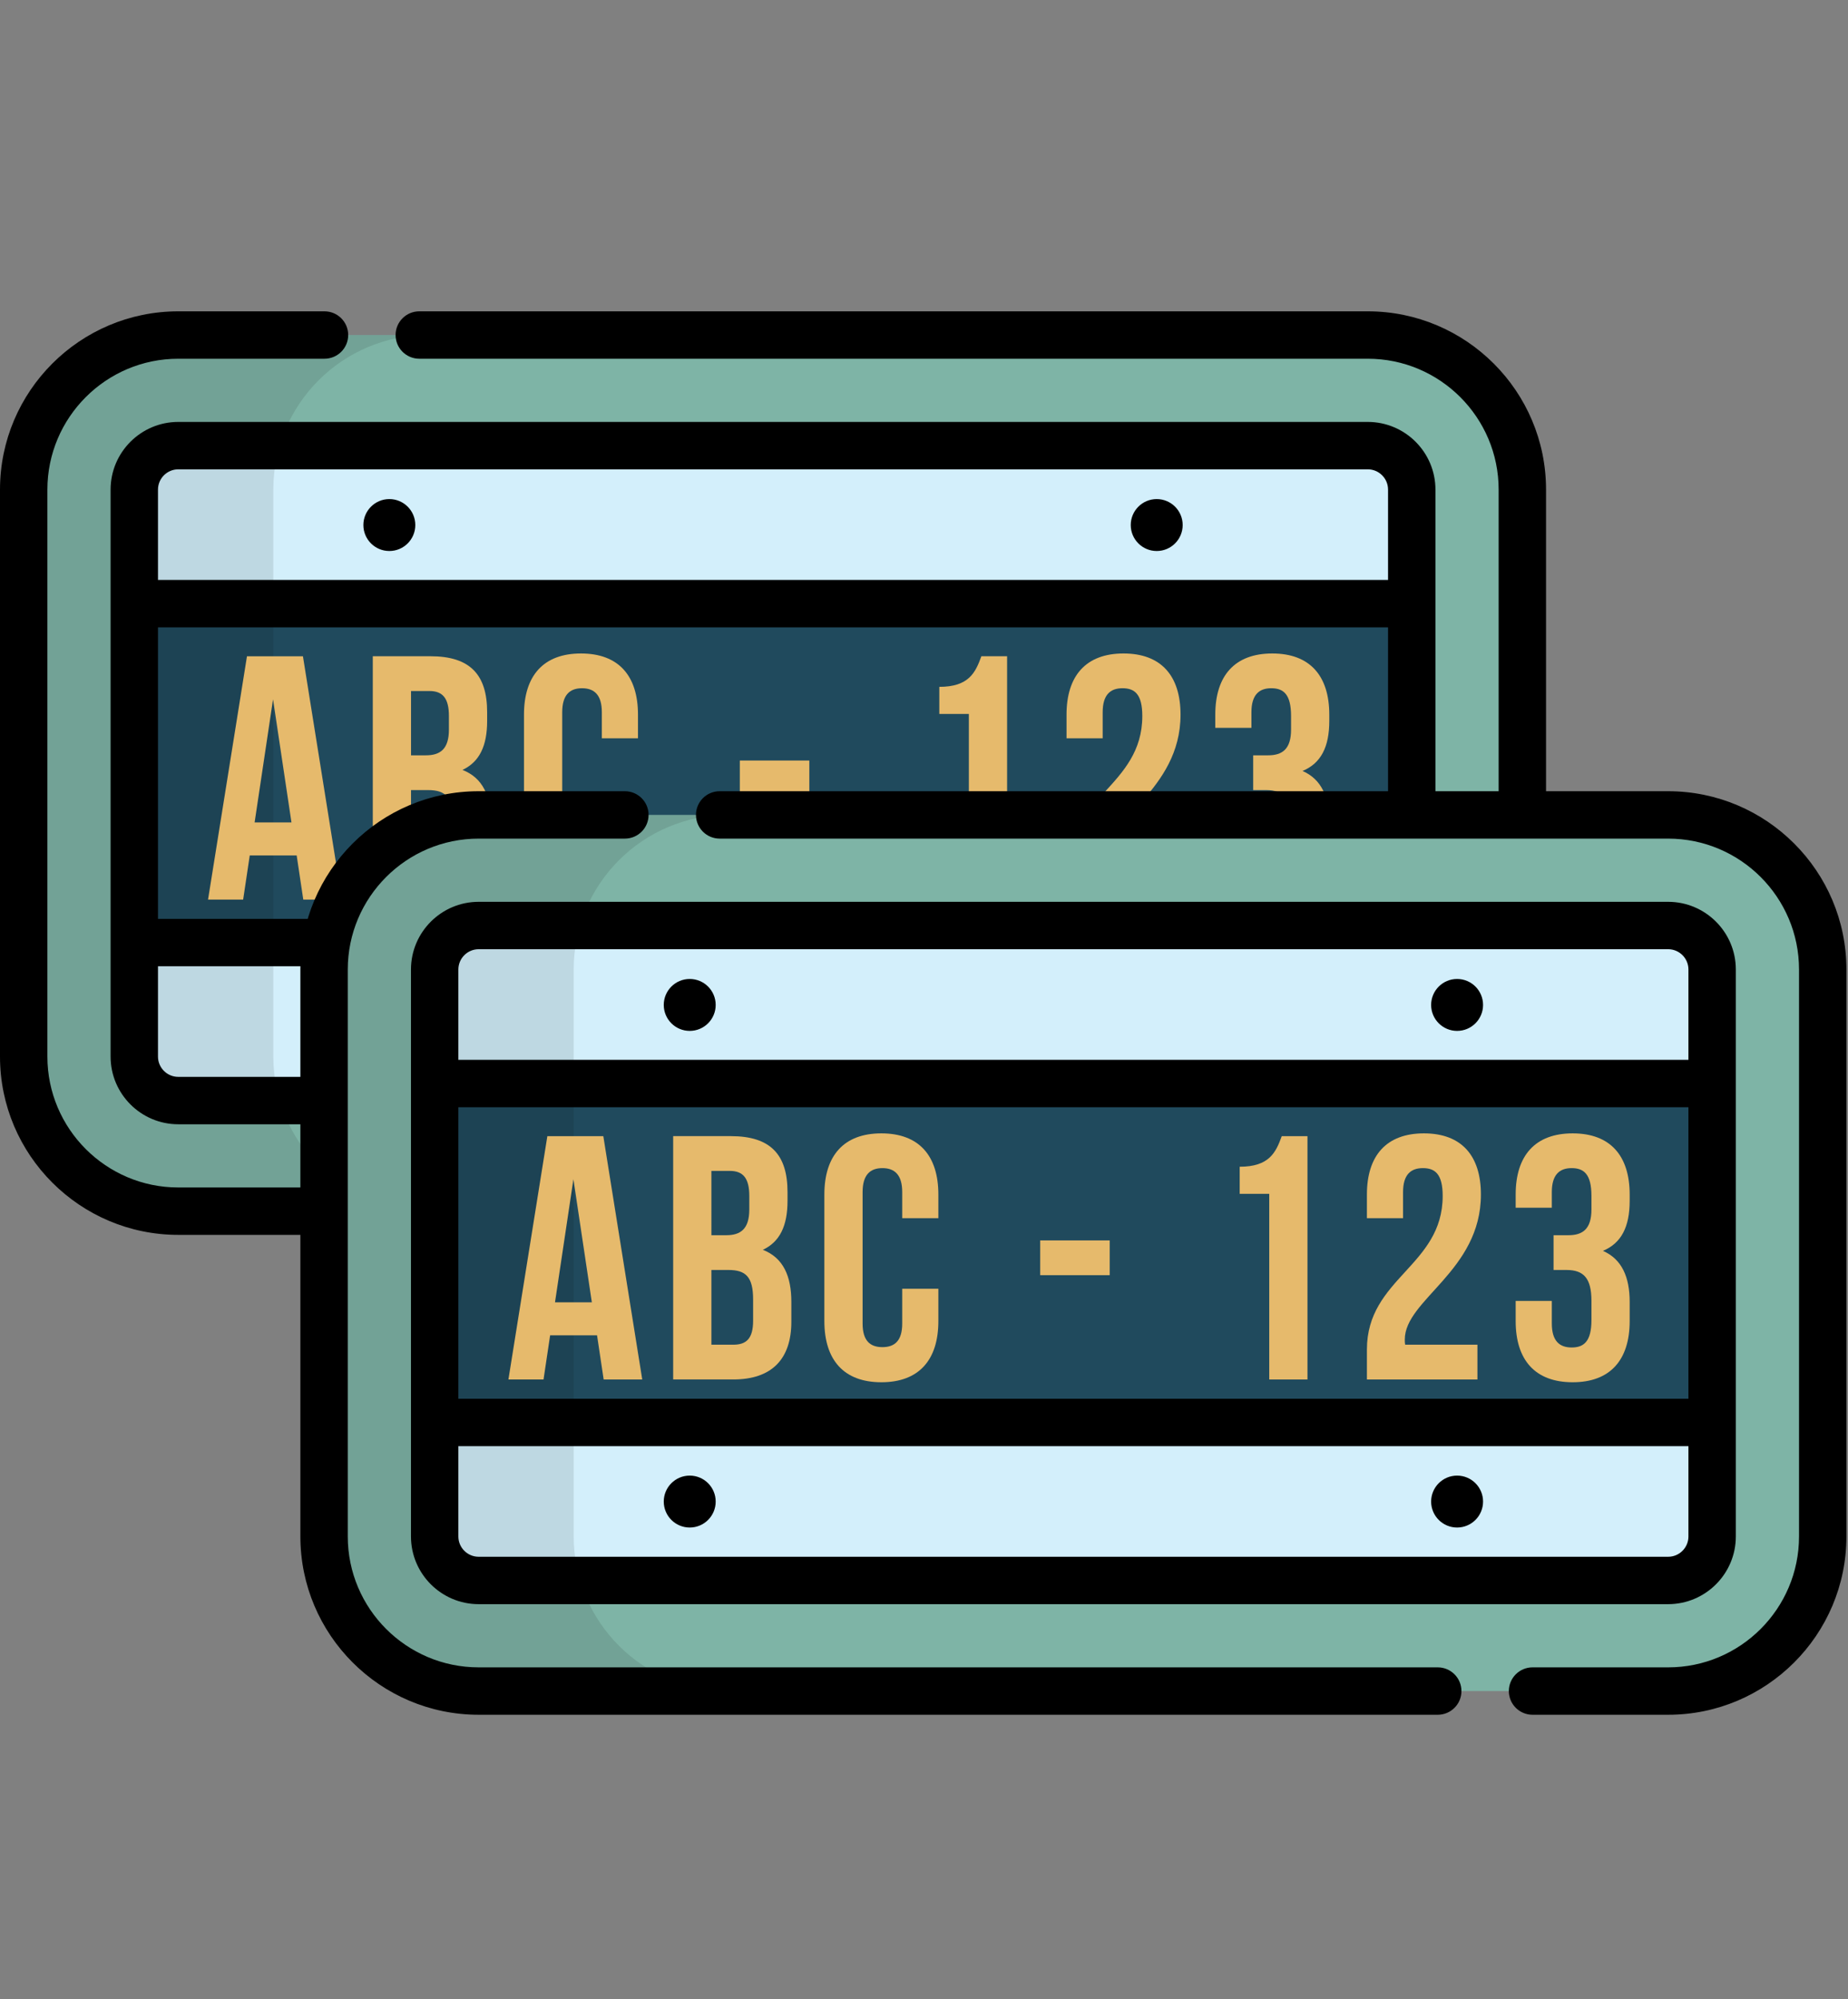 <svg width="612" height="662" viewBox="0 0 612 662" fill="none" xmlns="http://www.w3.org/2000/svg">
<rect x="0" y="0" width="612" height="662" fill="#808080" stroke="none"/>
<path d="M452.962 110.939H59.038C30.766 110.939 7.848 133.857 7.848 162.129V349.872C7.848 378.144 30.766 401.062 59.038 401.062H452.962C481.234 401.062 504.152 378.144 504.152 349.872V162.129C504.152 133.857 481.233 110.939 452.962 110.939Z" fill="#7EB4A6"/>
<path d="M59.038 364.437C51.007 364.437 44.472 357.903 44.472 349.871V162.129C44.472 154.098 51.007 147.563 59.038 147.563H452.963C460.994 147.563 467.528 154.098 467.528 162.129V349.871C467.528 357.903 460.994 364.437 452.963 364.437H59.038Z" fill="#204A5D"/>
<path d="M452.962 147.563H59.038C51.007 147.563 44.472 154.098 44.472 162.129V199.883H467.527V162.129C467.527 154.098 460.993 147.563 452.962 147.563Z" fill="#D3EFFB"/>
<path d="M44.472 312.118V349.872C44.472 357.904 51.007 364.438 59.038 364.438H452.963C460.994 364.438 467.528 357.904 467.528 349.872V312.118H44.472Z" fill="#D3EFFB"/>
<path opacity="0.1" d="M90.514 349.872V162.129C90.514 133.857 113.432 110.939 141.704 110.939H59.038C30.766 110.939 7.848 133.857 7.848 162.129V349.872C7.848 378.144 30.766 401.062 59.038 401.062H141.704C113.432 401.061 90.514 378.143 90.514 349.872Z" fill="black"/>
<path d="M59.038 408.909H376.661C380.995 408.909 384.509 405.396 384.509 401.061C384.509 396.726 380.995 393.213 376.661 393.213H59.038C35.139 393.213 15.696 373.771 15.696 349.872V162.129C15.696 138.23 35.139 118.787 59.038 118.787H107.463C111.797 118.787 115.311 115.274 115.311 110.939C115.311 106.604 111.797 103.091 107.463 103.091H59.038C26.484 103.091 0 129.575 0 162.129V349.872C0 382.426 26.484 408.909 59.038 408.909Z" fill="black"/>
<path d="M452.962 103.091H138.855C134.521 103.091 131.007 106.604 131.007 110.939C131.007 115.274 134.521 118.787 138.855 118.787H452.962C476.861 118.787 496.304 138.23 496.304 162.129V349.872C496.304 373.771 476.861 393.213 452.962 393.213H408.053C403.719 393.213 400.205 396.726 400.205 401.061C400.205 405.396 403.719 408.909 408.053 408.909H452.962C485.516 408.909 512 382.425 512 349.872V162.129C512 129.575 485.516 103.091 452.962 103.091Z" fill="black"/>
<path d="M36.624 162.129V349.871C36.624 362.23 46.679 372.285 59.038 372.285H452.963C465.322 372.285 475.376 362.23 475.376 349.871V162.129C475.376 149.77 465.322 139.715 452.963 139.715H59.038C46.679 139.715 36.624 149.771 36.624 162.129ZM459.679 349.871C459.679 353.575 456.666 356.589 452.962 356.589H59.038C55.334 356.589 52.32 353.575 52.32 349.871V319.965H459.679V349.871ZM459.679 304.269H52.32V207.731H459.679V304.269ZM459.679 162.129V192.035H52.32V162.129C52.32 158.425 55.334 155.411 59.038 155.411H452.963C456.666 155.411 459.679 158.425 459.679 162.129Z" fill="black"/>
<path d="M82.711 283.265H98.25L100.437 297.883H113.214L100.322 217.31H81.79L68.898 297.883H80.524L82.711 283.265ZM90.423 231.582L96.524 272.329H84.322L90.423 231.582Z" fill="#E6BA6C"/>
<path d="M162.593 278.774V272.212C162.593 263.694 159.946 257.594 153.154 254.946C158.794 252.299 161.326 247.004 161.326 238.716V235.838C161.326 223.407 155.686 217.306 142.564 217.306H123.457V297.879H143.37C156.032 297.882 162.593 291.206 162.593 278.774ZM136.119 228.819H142.22C146.709 228.819 148.666 231.351 148.666 237.106V241.594C148.666 248.04 145.788 250.113 141.069 250.113H136.12L136.119 228.819ZM136.119 261.624H141.759C147.514 261.624 149.931 263.926 149.931 271.408V278.43C149.931 284.415 147.629 286.372 143.37 286.372H136.118V261.624H136.119Z" fill="#E6BA6C"/>
<path d="M192.404 298.803C204.835 298.803 211.281 291.436 211.281 278.545V267.841H199.31V279.351C199.31 285.106 196.778 287.177 192.749 287.177C188.72 287.177 186.188 285.106 186.188 279.351V235.841C186.188 230.086 188.72 227.899 192.749 227.899C196.778 227.899 199.31 230.086 199.31 235.841V244.474H211.281V236.647C211.281 223.755 204.835 216.389 192.404 216.389C179.973 216.389 173.527 223.756 173.527 236.647V278.545C173.527 291.436 179.972 298.803 192.404 298.803Z" fill="#E6BA6C"/>
<path d="M268.025 251.838H245.004V263.348H268.025V251.838Z" fill="#E6BA6C"/>
<path d="M320.857 297.882H333.518V217.309H325C323.043 222.719 320.856 227.438 311.071 227.438V236.416H320.856V297.882H320.857Z" fill="#E6BA6C"/>
<path d="M389.803 286.371H365.861C365.746 285.795 365.746 285.22 365.746 284.644C365.746 271.407 390.955 261.968 390.955 236.646C390.955 223.754 384.509 216.388 372.078 216.388C359.647 216.388 353.201 223.755 353.201 236.646V244.473H365.171V235.84C365.171 230.085 367.703 227.898 371.733 227.898C375.762 227.898 378.294 229.855 378.294 237.106C378.294 260.357 353.202 264.271 353.202 287.982V297.881H389.804L389.803 286.371Z" fill="#E6BA6C"/>
<path d="M421.342 298.803C433.773 298.803 440.219 291.436 440.219 278.545V272.214C440.219 264.042 437.687 258.056 431.356 255.294C437.456 252.762 440.219 247.352 440.219 238.719V236.647C440.219 223.755 433.773 216.389 421.342 216.389C408.911 216.389 402.465 223.756 402.465 236.647V241.021H414.435V235.841C414.435 230.086 416.968 227.899 420.997 227.899C425.026 227.899 427.558 229.856 427.558 237.107V241.595C427.558 248.041 424.68 250.114 419.961 250.114H415.013V261.624H419.271C425.026 261.624 427.559 264.388 427.559 271.868V278.199C427.559 285.335 425.027 287.292 420.998 287.292C416.969 287.292 414.436 285.105 414.436 279.35V271.868H402.466V278.544C402.465 291.436 408.911 298.803 421.342 298.803Z" fill="#E6BA6C"/>
<path d="M128.938 182.458C133.686 182.458 137.536 178.609 137.536 173.86C137.536 169.112 133.686 165.262 128.938 165.262C124.189 165.262 120.34 169.112 120.34 173.86C120.34 178.609 124.189 182.458 128.938 182.458Z" fill="black"/>
<path d="M128.938 346.911C133.686 346.911 137.536 343.061 137.536 338.313C137.536 333.564 133.686 329.715 128.938 329.715C124.189 329.715 120.34 333.564 120.34 338.313C120.34 343.061 124.189 346.911 128.938 346.911Z" fill="black"/>
<path d="M383.067 182.458C387.815 182.458 391.665 178.609 391.665 173.86C391.665 169.112 387.815 165.262 383.067 165.262C378.318 165.262 374.469 169.112 374.469 173.86C374.469 178.609 378.318 182.458 383.067 182.458Z" fill="black"/>
<path d="M383.067 346.911C387.815 346.911 391.665 343.061 391.665 338.313C391.665 333.564 387.815 329.715 383.067 329.715C378.318 329.715 374.469 333.564 374.469 338.313C374.469 343.061 378.318 346.911 383.067 346.911Z" fill="black"/>
<g clip-path="url(#clip0_8629_930)">
<path d="M552.439 269.848H158.515C130.243 269.848 107.325 292.766 107.325 321.038V508.781C107.325 537.053 130.243 559.971 158.515 559.971H552.439C580.711 559.971 603.629 537.053 603.629 508.781V321.038C603.629 292.766 580.71 269.848 552.439 269.848Z" fill="#7EB4A6"/>
<path d="M158.515 523.346C150.484 523.346 143.949 516.812 143.949 508.78V321.038C143.949 313.007 150.484 306.472 158.515 306.472H552.44C560.471 306.472 567.005 313.007 567.005 321.038V508.78C567.005 516.812 560.471 523.346 552.44 523.346H158.515Z" fill="#204A5D"/>
<path d="M552.439 306.472H158.515C150.484 306.472 143.949 313.007 143.949 321.038V358.792H567.004V321.038C567.004 313.007 560.47 306.472 552.439 306.472Z" fill="#D3EFFB"/>
<path d="M143.949 471.027V508.781C143.949 516.813 150.484 523.347 158.515 523.347H552.44C560.471 523.347 567.005 516.813 567.005 508.781V471.027H143.949Z" fill="#D3EFFB"/>
<path opacity="0.1" d="M189.991 508.781V321.038C189.991 292.766 212.909 269.848 241.181 269.848H158.515C130.243 269.848 107.325 292.766 107.325 321.038V508.781C107.325 537.053 130.243 559.971 158.515 559.971H241.181C212.909 559.97 189.991 537.052 189.991 508.781Z" fill="black"/>
<path d="M158.515 567.818H476.138C480.472 567.818 483.986 564.305 483.986 559.97C483.986 555.635 480.472 552.122 476.138 552.122H158.515C134.616 552.122 115.173 532.68 115.173 508.781V321.038C115.173 297.139 134.616 277.696 158.515 277.696H206.94C211.274 277.696 214.788 274.183 214.788 269.848C214.788 265.513 211.274 262 206.94 262H158.515C125.961 262 99.477 288.484 99.477 321.038V508.781C99.477 541.335 125.961 567.818 158.515 567.818Z" fill="black"/>
<path d="M552.439 262H238.332C233.998 262 230.484 265.513 230.484 269.848C230.484 274.183 233.998 277.696 238.332 277.696H552.439C576.338 277.696 595.781 297.139 595.781 321.038V508.781C595.781 532.68 576.338 552.122 552.439 552.122H507.53C503.196 552.122 499.682 555.635 499.682 559.97C499.682 564.305 503.196 567.818 507.53 567.818H552.439C584.993 567.818 611.477 541.334 611.477 508.781V321.038C611.477 288.484 584.993 262 552.439 262Z" fill="black"/>
<path d="M136.101 321.038V508.78C136.101 521.139 146.156 531.194 158.515 531.194H552.44C564.799 531.194 574.853 521.139 574.853 508.78V321.038C574.853 308.679 564.799 298.624 552.44 298.624H158.515C146.156 298.624 136.101 308.68 136.101 321.038ZM559.156 508.78C559.156 512.484 556.143 515.498 552.439 515.498H158.515C154.811 515.498 151.797 512.484 151.797 508.78V478.874H559.156V508.78ZM559.156 463.178H151.797V366.64H559.156V463.178ZM559.156 321.038V350.944H151.797V321.038C151.797 317.334 154.811 314.32 158.515 314.32H552.44C556.143 314.32 559.156 317.334 559.156 321.038Z" fill="black"/>
<path d="M182.188 442.174H197.727L199.914 456.792H212.691L199.799 376.219H181.267L168.375 456.792H180.001L182.188 442.174ZM189.9 390.491L196.001 431.238H183.799L189.9 390.491Z" fill="#E6BA6C"/>
<path d="M262.07 437.683V431.121C262.07 422.603 259.423 416.503 252.631 413.855C258.271 411.208 260.803 405.913 260.803 397.625V394.747C260.803 382.316 255.163 376.215 242.041 376.215H222.934V456.788H242.847C255.509 456.791 262.07 450.115 262.07 437.683ZM235.596 387.728H241.697C246.186 387.728 248.143 390.26 248.143 396.015V400.503C248.143 406.949 245.265 409.022 240.546 409.022H235.597L235.596 387.728ZM235.596 420.533H241.236C246.991 420.533 249.408 422.835 249.408 430.317V437.339C249.408 443.324 247.106 445.281 242.847 445.281H235.595V420.533H235.596Z" fill="#E6BA6C"/>
<path d="M291.881 457.712C304.312 457.712 310.758 450.345 310.758 437.454V426.75H298.787V438.26C298.787 444.015 296.255 446.086 292.226 446.086C288.197 446.086 285.665 444.015 285.665 438.26V394.75C285.665 388.995 288.197 386.808 292.226 386.808C296.255 386.808 298.787 388.995 298.787 394.75V403.383H310.758V395.556C310.758 382.664 304.312 375.298 291.881 375.298C279.45 375.298 273.004 382.665 273.004 395.556V437.454C273.004 450.345 279.449 457.712 291.881 457.712Z" fill="#E6BA6C"/>
<path d="M367.502 410.747H344.481V422.257H367.502V410.747Z" fill="#E6BA6C"/>
<path d="M420.334 456.791H432.995V376.218H424.477C422.52 381.628 420.333 386.347 410.548 386.347V395.325H420.333V456.791H420.334Z" fill="#E6BA6C"/>
<path d="M489.28 445.28H465.338C465.223 444.704 465.223 444.129 465.223 443.553C465.223 430.316 490.432 420.877 490.432 395.555C490.432 382.663 483.986 375.297 471.555 375.297C459.124 375.297 452.678 382.664 452.678 395.555V403.382H464.648V394.749C464.648 388.994 467.18 386.807 471.21 386.807C475.239 386.807 477.771 388.764 477.771 396.015C477.771 419.266 452.679 423.18 452.679 446.891V456.79H489.281L489.28 445.28Z" fill="#E6BA6C"/>
<path d="M520.819 457.712C533.25 457.712 539.696 450.345 539.696 437.454V431.123C539.696 422.951 537.164 416.965 530.833 414.203C536.933 411.671 539.696 406.261 539.696 397.628V395.556C539.696 382.664 533.25 375.298 520.819 375.298C508.388 375.298 501.942 382.665 501.942 395.556V399.93H513.912V394.75C513.912 388.995 516.445 386.808 520.474 386.808C524.503 386.808 527.035 388.765 527.035 396.016V400.504C527.035 406.95 524.157 409.023 519.438 409.023H514.49V420.533H518.748C524.503 420.533 527.036 423.297 527.036 430.777V437.108C527.036 444.244 524.504 446.201 520.475 446.201C516.446 446.201 513.913 444.014 513.913 438.259V430.777H501.943V437.453C501.942 450.345 508.388 457.712 520.819 457.712Z" fill="#E6BA6C"/>
<path d="M228.415 341.367C233.163 341.367 237.013 337.518 237.013 332.769C237.013 328.021 233.163 324.171 228.415 324.171C223.666 324.171 219.817 328.021 219.817 332.769C219.817 337.518 223.666 341.367 228.415 341.367Z" fill="black"/>
<path d="M228.415 505.82C233.163 505.82 237.013 501.971 237.013 497.222C237.013 492.473 233.163 488.624 228.415 488.624C223.666 488.624 219.817 492.473 219.817 497.222C219.817 501.971 223.666 505.82 228.415 505.82Z" fill="black"/>
<path d="M482.544 341.367C487.293 341.367 491.142 337.518 491.142 332.769C491.142 328.021 487.293 324.171 482.544 324.171C477.796 324.171 473.946 328.021 473.946 332.769C473.946 337.518 477.796 341.367 482.544 341.367Z" fill="black"/>
<path d="M482.544 505.82C487.293 505.82 491.142 501.971 491.142 497.222C491.142 492.473 487.293 488.624 482.544 488.624C477.796 488.624 473.946 492.473 473.946 497.222C473.946 501.971 477.796 505.82 482.544 505.82Z" fill="black"/>
</g>
<defs>
<clipPath id="clip0_8629_930">
<rect width="512" height="512" fill="white" transform="translate(99.477 158.909)"/>
</clipPath>
</defs>
</svg>
